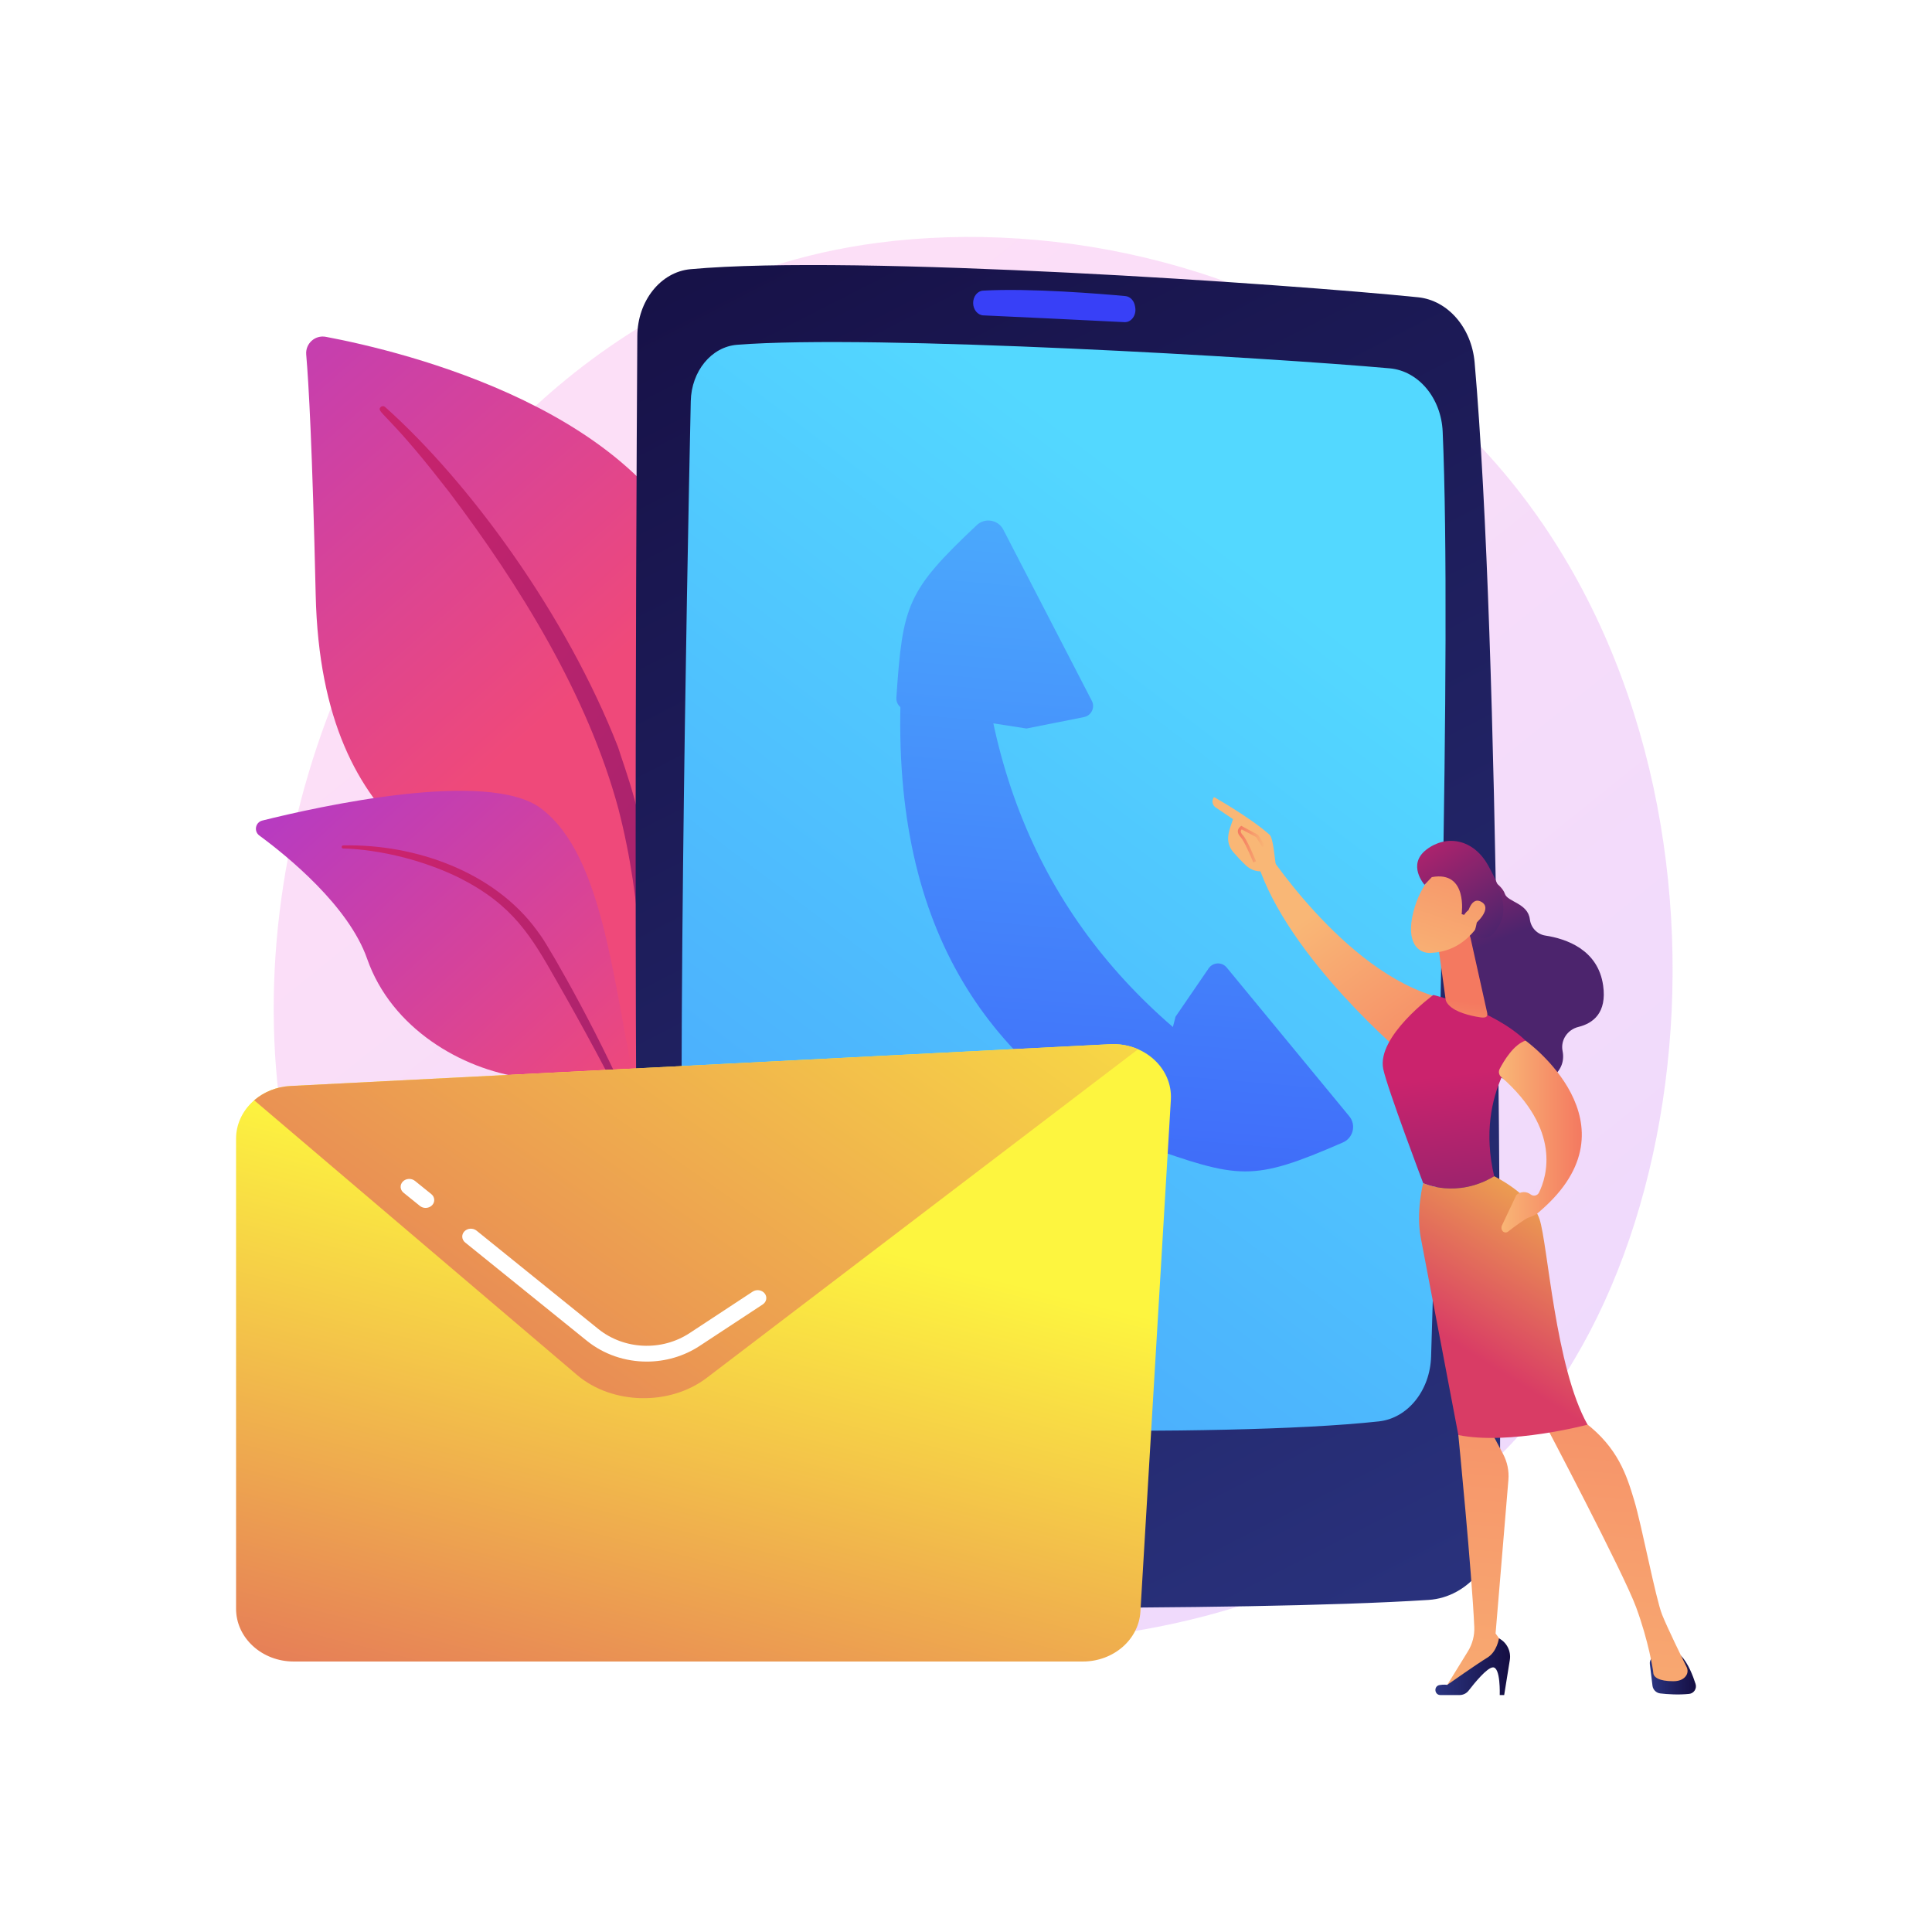 <?xml version="1.0" encoding="utf-8"?>
<!-- Generator: Adobe Illustrator 27.5.0, SVG Export Plug-In . SVG Version: 6.00 Build 0)  -->
<svg version="1.1" xmlns="http://www.w3.org/2000/svg" xmlns:xlink="http://www.w3.org/1999/xlink" x="0px" y="0px"
	 viewBox="0 0 3710 3710" style="enable-background:new 0 0 3710 3710;" xml:space="preserve">
<g id="Background">
	<g>
		<g>
			<rect style="fill:#FFFFFF;" width="3710" height="3710"/>
		</g>
	</g>
</g>
<g id="Illustration">
	<g>
		<linearGradient id="SVGID_1_" gradientUnits="userSpaceOnUse" x1="3561.168" y1="3950.443" x2="1159.674" y2="967.938">
			<stop  offset="0" style="stop-color:#B37CFF"/>
			<stop  offset="1" style="stop-color:#F895E7"/>
		</linearGradient>
		<path style="opacity:0.3;fill:url(#SVGID_1_);" d="M2900.502,2774.25c-55.161,58.072-107.354,95.521-148.592,125.109
			c-484.73,347.8-1058.295,246.418-1180.194,221.659c-180.006-36.56-527.954-107.23-779.514-403.06
			c-380.59-447.565-321.326-1152.692-26.115-1618.156c53.999-85.141,339.236-557.695,918.978-633.478
			c350.854-45.863,759.837,46.637,1056.011,294.772C3362.773,1281.955,3318.514,2334.18,2900.502,2774.25z"/>
		<g>
			<g>
				
					<linearGradient id="SVGID_00000059304772235300961610000015140242400689420948_" gradientUnits="userSpaceOnUse" x1="2926.795" y1="292.419" x2="1970.846" y2="1373.969" gradientTransform="matrix(-1 0 0 1 3028.942 0)">
					<stop  offset="0" style="stop-color:#A737D5"/>
					<stop  offset="1" style="stop-color:#EF497A"/>
				</linearGradient>
				<path style="fill:url(#SVGID_00000059304772235300961610000015140242400689420948_);" d="M1214.976,2200.196
					c0,0,8.018-337.084-147.241-427.303c-155.257-90.219-450.457-146.624-461.522-630.645
					c-6.479-283.368-13.49-407.261-18.189-461.284c-1.833-21.074,16.894-38.083,37.681-34.168
					c147.042,27.7,624.717,141.717,724.866,467.752C1469.297,1501.065,1214.976,2200.196,1214.976,2200.196z"/>
				
					<linearGradient id="SVGID_00000115487452829038678270000006440115877684837520_" gradientUnits="userSpaceOnUse" x1="2576.402" y1="1059.848" x2="-458.916" y2="3229.927" gradientTransform="matrix(-1 0 0 1 3028.942 0)">
					<stop  offset="0" style="stop-color:#CB236D"/>
					<stop  offset="1" style="stop-color:#4C246D"/>
				</linearGradient>
				<path style="fill:url(#SVGID_00000115487452829038678270000006440115877684837520_);" d="M739.422,781.465
					c161.408,143.953,348.047,398.72,447.527,653.489c12.769,41.987,50.121,131.278,66.342,289.923
					c14.488,132.313,7.285,272.128-10.281,364.679c-1.111,5.851-6.754,9.694-12.605,8.583c-10.061-1.909-8.723-12.73-8.632-12.388
					c20.062-158.125,11.735-354.938-34.236-532.521c-58.731-218.051-189.726-429.459-325.217-608.762l-13.943-17.656
					c-104.973-134.81-127.072-135.803-117.258-145.2C733.436,779.392,737.064,779.372,739.422,781.465z"/>
			</g>
			<g>
				
					<linearGradient id="SVGID_00000133517601780784027720000017512459594677373830_" gradientUnits="userSpaceOnUse" x1="2740.041" y1="1270.21" x2="2056.253" y2="2121.456" gradientTransform="matrix(-0.998 0.064 0.064 0.998 3128.825 -161.084)">
					<stop  offset="0" style="stop-color:#A737D5"/>
					<stop  offset="1" style="stop-color:#EF497A"/>
				</linearGradient>
				<path style="fill:url(#SVGID_00000133517601780784027720000017512459594677373830_);" d="M1535.255,2783.099
					c21.62,8.938-215.452-252.944-311.913-681.899c-45.454-202.135-62.248-457.963-184.882-549.117
					c-102.065-75.865-428.195-2.979-534.73,23.606c-13.312,3.322-16.758,20.627-5.71,28.762
					c54.471,40.106,171.605,135.432,207.021,236.791c46.681,133.598,181.542,211.845,298.819,227.853
					s183.136,34.611,251.387,216.157C1323.497,2466.798,1473.822,2757.703,1535.255,2783.099z"/>
				
					<linearGradient id="SVGID_00000061460359560256496540000011089191487902491297_" gradientUnits="userSpaceOnUse" x1="2524.381" y1="1688.191" x2="800.967" y2="3027.848" gradientTransform="matrix(-0.998 0.064 0.064 0.998 3128.825 -161.084)">
					<stop  offset="0" style="stop-color:#CB236D"/>
					<stop  offset="1" style="stop-color:#4C246D"/>
				</linearGradient>
				<path style="fill:url(#SVGID_00000061460359560256496540000011089191487902491297_);" d="M659.014,1623.462
					c137.898-3.039,289.539,50.251,371.984,163.138l7.79,10.777c18.016,25.286,122.548,206.543,183.881,358.416
					c0.764,1.894-0.151,4.048-2.044,4.813c-3.216,1.298-5.093-2.212-4.759-1.913c-41.423-85.364-99.973-193.205-146.259-273.689
					c-49.737-87.874-84.413-147.322-188.39-199.737c-115.594-56.217-222.572-55.92-222.248-55.875
					c-1.637-0.062-2.914-1.439-2.852-3.076C656.175,1624.742,657.461,1623.5,659.014,1623.462z"/>
			</g>
		</g>
		<g>
			<g>
				
					<linearGradient id="SVGID_00000007430578374644348400000001868329799578229183_" gradientUnits="userSpaceOnUse" x1="2823.001" y1="3423.054" x2="1243.917" y2="229.005" gradientTransform="matrix(1 -0.015 0.015 1 -44.334 10.135)">
					<stop  offset="0" style="stop-color:#2B3582"/>
					<stop  offset="1" style="stop-color:#150E42"/>
				</linearGradient>
				<path style="fill:url(#SVGID_00000007430578374644348400000001868329799578229183_);" d="M1223.837,645.405
					c-2.549,412.479-9.54,1835.244,11.555,2339.075c2.234,53.377,39.467,95.688,85.137,96.749
					c225.881,5.254,1053.794,14.739,1422.775-8.925c76.854-4.931,136.918-78.729,137.164-168.783
					c1.178-432.928-0.165-1650.515-48.771-2207.572c-5.826-66.745-51.452-119.28-108.585-125.098
					c-246.284-25.083-1078.485-82.939-1397.134-53.933C1268.509,522.149,1224.255,577.956,1223.837,645.405z"/>
				
					<linearGradient id="SVGID_00000118377932698444544060000017215269375307405718_" gradientUnits="userSpaceOnUse" x1="2489.713" y1="1156.603" x2="-928.92" y2="5529.879" gradientTransform="matrix(1 -0.015 0.015 1 -44.334 10.135)">
					<stop  offset="0" style="stop-color:#53D8FF"/>
					<stop  offset="1" style="stop-color:#3840F7"/>
				</linearGradient>
				<path style="fill:url(#SVGID_00000118377932698444544060000017215269375307405718_);" d="M1326.464,770.405
					c-7.154,333.006-28.864,1440.812-10.557,1850.063c2.676,59.817,43.72,107.601,94.873,110.33
					c210.603,11.248,928.873,32.232,1237.027-1.309c55.488-6.039,98.301-59.263,100.323-124.427
					c10.543-339.785,39.969-1371.446,22.231-1776.115c-2.828-64.556-46.385-116.658-101.486-121.611
					c-227.968-20.491-991.556-65.927-1253.533-45.252C1366.163,665.964,1327.705,712.754,1326.464,770.405z"/>
				
					<linearGradient id="SVGID_00000046323708087518886220000012610210128106646963_" gradientUnits="userSpaceOnUse" x1="2203.283" y1="-300.082" x2="2031.049" y2="556.023">
					<stop  offset="0" style="stop-color:#53D8FF"/>
					<stop  offset="1" style="stop-color:#3840F7"/>
				</linearGradient>
				<path style="fill:url(#SVGID_00000046323708087518886220000012610210128106646963_);" d="M1868.728,582.156L1868.728,582.156
					c0.19,12.654,8.775,22.962,19.586,23.462c53.371,2.468,203.713,9.454,270.912,13.005c13.248,0.698,23.429-13.377,20.688-28.567
					l-0.469-2.592c-1.866-10.368-9.352-18.077-18.377-18.907c-45.448-4.185-182.568-15.616-273.227-10.467
					C1876.948,558.709,1868.536,569.401,1868.728,582.156z"/>
			</g>
			<g>
				
					<linearGradient id="SVGID_00000029009737827533369700000003504397655802954660_" gradientUnits="userSpaceOnUse" x1="2486.167" y1="-69.445" x2="2757.588" y2="2991.555" gradientTransform="matrix(0.985 0.174 -0.174 0.985 -245.106 -301.853)">
					<stop  offset="0" style="stop-color:#53D8FF"/>
					<stop  offset="1" style="stop-color:#3840F7"/>
				</linearGradient>
				<path style="fill:url(#SVGID_00000029009737827533369700000003504397655802954660_);" d="M1729.83,1329.703
					c-17.976,467.242,176.986,722.249,475.134,874.447l207.911-114.005c-307.696-192.875-498.169-472.469-529.598-869.734
					L1729.83,1329.703z"/>
				
					<linearGradient id="SVGID_00000178197286340124110140000016574261381186808734_" gradientUnits="userSpaceOnUse" x1="2849.648" y1="-101.647" x2="3121.066" y2="2959.324" gradientTransform="matrix(0.985 0.174 -0.174 0.985 -245.106 -301.853)">
					<stop  offset="0" style="stop-color:#53D8FF"/>
					<stop  offset="1" style="stop-color:#3840F7"/>
				</linearGradient>
				<path style="fill:url(#SVGID_00000178197286340124110140000016574261381186808734_);" d="M2194.549,2198.705
					c186.314,65.532,208.828,71.406,384.272-4.875c19.658-8.547,25.875-33.667,12.243-50.209l-235.401-285.651
					c-9.197-11.16-26.525-10.391-34.697,1.539l-63.635,92.892L2194.549,2198.705z"/>
				
					<linearGradient id="SVGID_00000036939920823168605990000010759552192057975940_" gradientUnits="userSpaceOnUse" x1="2294.577" y1="-52.447" x2="2565.996" y2="3008.536" gradientTransform="matrix(0.985 0.174 -0.174 0.985 -245.106 -301.853)">
					<stop  offset="0" style="stop-color:#53D8FF"/>
					<stop  offset="1" style="stop-color:#3840F7"/>
				</linearGradient>
				<path style="fill:url(#SVGID_00000036939920823168605990000010759552192057975940_);" d="M1721.295,1339.718
					c12.111-178.725,20.036-204.59,154.307-331.279c15.591-14.711,41.131-10.545,50.977,8.495l170.017,328.793
					c6.642,12.845-0.881,28.474-15.064,31.294l-110.435,21.961l-231.412-36.095
					C1728.518,1361.146,1720.531,1350.993,1721.295,1339.718z"/>
			</g>
		</g>
		<g>
			<g>
				
					<linearGradient id="SVGID_00000138533553130559575450000013992804055920143791_" gradientUnits="userSpaceOnUse" x1="1400.46" y1="2325.929" x2="997.859" y2="3920.844">
					<stop  offset="0" style="stop-color:#FDF53F"/>
					<stop  offset="1" style="stop-color:#D93C65"/>
				</linearGradient>
				<path style="fill:url(#SVGID_00000138533553130559575450000013992804055920143791_);" d="M2079.328,3190.593H564.077
					c-61.176,0-110.767-45.368-110.767-101.334v-902.638c0-53.773,45.914-98.184,104.602-101.177l1573.72-80.245
					c65.889-3.359,120.354,46.402,116.768,106.684l-58.469,982.882C2186.733,3148.512,2138.163,3190.593,2079.328,3190.593z"/>
				<g>
					
						<linearGradient id="SVGID_00000110452114796647451540000000610179711104655753_" gradientUnits="userSpaceOnUse" x1="1899.296" y1="1264.175" x2="280.255" y2="3565.753">
						<stop  offset="0" style="stop-color:#FDF53F"/>
						<stop  offset="1" style="stop-color:#D93C65"/>
					</linearGradient>
					<path style="fill:url(#SVGID_00000110452114796647451540000000610179711104655753_);" d="M1357.082,2645.932l828.286-631.072
						c-16.159-7.05-34.45-10.645-53.735-9.662l-1573.72,80.245c-27.061,1.381-51.392,11.581-69.772,27.431l619.898,527.416
						C1175.335,2697.548,1286.044,2700.055,1357.082,2645.932z"/>
				</g>
			</g>
			<path style="fill:#FFFFFF;" d="M1241.936,2614.656c-41.181,0-82.171-13.477-115.112-40.083l-233.565-188.636
				c-6.854-5.537-7.505-15.105-1.454-21.375c6.051-6.281,16.522-6.872,23.365-1.331l233.564,188.635
				c49.619,40.069,121.806,43.377,175.562,8.035l121.028-79.58c7.448-4.881,17.767-3.323,23.107,3.461
				c5.335,6.792,3.643,16.253-3.783,21.138l-121.028,79.581C1312.925,2604.679,1277.359,2614.656,1241.936,2614.656z"/>
			<path style="fill:#FFFFFF;" d="M817.317,2319.549c-3.896,0-7.802-1.248-10.95-3.792l-31.442-25.392
				c-6.854-5.536-7.507-15.105-1.456-21.375c6.047-6.281,16.511-6.862,23.365-1.331l31.443,25.393
				c6.853,5.537,7.505,15.105,1.454,21.375C826.461,2317.818,821.897,2319.549,817.317,2319.549z"/>
		</g>
		<g>
			
				<linearGradient id="SVGID_00000106863539481144864890000005305857972454719882_" gradientUnits="userSpaceOnUse" x1="-890.664" y1="1538.508" x2="-786.165" y2="1800.642" gradientTransform="matrix(1 0 0 1 3676.739 0)">
				<stop  offset="0" style="stop-color:#CB236D"/>
				<stop  offset="1" style="stop-color:#4C246D"/>
			</linearGradient>
			<path style="fill:url(#SVGID_00000106863539481144864890000005305857972454719882_);" d="M2848.037,1679.515
				c0,0,35.229,17.136,41.707,36.821c5.197,15.795,44.152,17.831,48,48.894c1.987,16.038,13.855,28.882,29.829,31.331
				c39.785,6.098,101.098,26.758,110.908,95.833c7.488,52.725-19.39,72.717-47.598,79.637
				c-20.718,5.083-34.486,25.234-30.296,46.151c4.02,20.062-1.974,43.255-36.731,61.595
				c-77.887,41.098-155.669-97.365-155.669-97.365l-15.94-241.765L2848.037,1679.515z"/>
			
				<linearGradient id="SVGID_00000158746455800197807200000011685124850133939866_" gradientUnits="userSpaceOnUse" x1="-1256.037" y1="1623.657" x2="-1062.984" y2="2062.896" gradientTransform="matrix(0.978 -0.211 0.211 0.978 3426.319 -113.525)">
				<stop  offset="0" style="stop-color:#F9B776"/>
				<stop  offset="1" style="stop-color:#F47960"/>
			</linearGradient>
			<path style="fill:url(#SVGID_00000158746455800197807200000011685124850133939866_);" d="M2424.232,1622.2
				c0,0,155.512,245.976,340.434,293.487c0,0-36.032,102.628-63.844,114.373c0,0-227.506-189.828-285.972-372.908L2424.232,1622.2z"
				/>
			
				<linearGradient id="SVGID_00000145745916319368695090000013429233773014103171_" gradientUnits="userSpaceOnUse" x1="-508.66" y1="3216.715" x2="-420.049" y2="3216.715" gradientTransform="matrix(1 0 0 1 3676.739 0)">
				<stop  offset="0" style="stop-color:#2B3582"/>
				<stop  offset="1" style="stop-color:#150E42"/>
			</linearGradient>
			<path style="fill:url(#SVGID_00000145745916319368695090000013429233773014103171_);" d="M3168.184,3195.463l5.041,41.434
				c0.956,7.86,7.145,14.076,15.012,14.974c13.282,1.517,34.598,3.073,55.453,0.868c9.154-0.968,15.097-10.237,12.308-19.01
				c-5.084-15.995-14.385-40.006-27.794-54.136h-45.963C3173.742,3179.594,3167.158,3187.027,3168.184,3195.463z"/>
			
				<linearGradient id="SVGID_00000173130115365287614900000007252993074608988599_" gradientUnits="userSpaceOnUse" x1="-883.088" y1="3566.148" x2="-755.57" y2="2075.782" gradientTransform="matrix(1 0 0 1 3676.739 0)">
				<stop  offset="0" style="stop-color:#F9B776"/>
				<stop  offset="1" style="stop-color:#F47960"/>
			</linearGradient>
			<path style="fill:url(#SVGID_00000173130115365287614900000007252993074608988599_);" d="M2808.186,2710.091l-7.758,45.635
				c0,0,25.979,263.151,30.601,368.411c0.724,16.503-3.545,32.811-12.207,46.877l-45.174,73.358l114.809-67.748l2.286-14.01
				l-18.794-25.841l24.617-294.794c1.446-17.318-2.127-34.686-10.293-50.026l-23.747-44.613L2808.186,2710.091z"/>
			
				<linearGradient id="SVGID_00000059292875451672381750000000091251136160711051_" gradientUnits="userSpaceOnUse" x1="-920.34" y1="3200.536" x2="-776.96" y2="3200.536" gradientTransform="matrix(1 0 0 1 3676.739 0)">
				<stop  offset="0" style="stop-color:#2B3582"/>
				<stop  offset="1" style="stop-color:#150E42"/>
			</linearGradient>
			<path style="fill:url(#SVGID_00000059292875451672381750000000091251136160711051_);" d="M2766.087,3255h36.638
				c6.858,0,13.325-3.148,17.508-8.583c11.422-14.841,35.086-43.796,46.402-44.552c15.232-1.017,13.284,53.135,13.284,53.135h8.538
				l10.816-67.291c2.721-16.931-5.699-33.704-20.902-41.636c0,0-3.482,25.751-22.363,37.142
				c-18.881,11.39-76.832,52.181-76.832,52.181s-7.098-1.012-14.891,0.396C2752.725,3237.881,2754.34,3255,2766.087,3255z"/>
			
				<linearGradient id="SVGID_00000136387129577553586750000016316014930017649297_" gradientUnits="userSpaceOnUse" x1="-626.578" y1="3588.324" x2="-499.026" y2="2097.566" gradientTransform="matrix(1 0 0 1 3676.739 0)">
				<stop  offset="0" style="stop-color:#F9B776"/>
				<stop  offset="1" style="stop-color:#F47960"/>
			</linearGradient>
			<path style="fill:url(#SVGID_00000136387129577553586750000016316014930017649297_);" d="M2965.436,2731.766
				c0,0,152.196,288.701,176.389,354.616c24.193,65.915,32.669,120.903,32.993,126.11c0.507,8.137,10.627,15.941,38.523,15.941
				c14.396,0,21.447-5.771,24.899-11.356c2.946-4.766,3.097-10.729,0.616-15.751c-8.804-17.817-36.742-74.756-47.09-100.581
				c-12.354-30.833-38.928-170.567-53.502-219.15c-14.574-48.583-31.048-101.284-94.515-149.828
				C3043.75,2731.766,3000.182,2689.094,2965.436,2731.766z"/>
			
				<linearGradient id="SVGID_00000131341108473005056260000004749593772114731447_" gradientUnits="userSpaceOnUse" x1="-879.938" y1="2063.206" x2="-816.176" y2="2654.778" gradientTransform="matrix(1 0 0 1 3676.739 0)">
				<stop  offset="0" style="stop-color:#CB236D"/>
				<stop  offset="1" style="stop-color:#4C246D"/>
			</linearGradient>
			<path style="fill:url(#SVGID_00000131341108473005056260000004749593772114731447_);" d="M2869.291,2258.715
				c-39.26-166.359,60.197-260.449,60.197-260.449c-62.755-60.238-177.094-87.648-177.094-87.648s-109.104,79.765-96.161,142.199
				c7.586,36.593,76.69,219.183,76.69,219.183S2796.822,2302.24,2869.291,2258.715z"/>
			
				<linearGradient id="SVGID_00000098190206445036948270000002527258844714722992_" gradientUnits="userSpaceOnUse" x1="-528.707" y1="2092.248" x2="-847.519" y2="2602.347" gradientTransform="matrix(1 0 0 1 3676.739 0)">
				<stop  offset="0" style="stop-color:#FDF53F"/>
				<stop  offset="1" style="stop-color:#D93C65"/>
			</linearGradient>
			<path style="fill:url(#SVGID_00000098190206445036948270000002527258844714722992_);" d="M2956.335,2341.074
				c-15.977-48.133-87.044-82.36-87.044-82.36c-72.469,43.525-136.369,13.284-136.369,13.284s-14.33,54.775-4.439,105.679
				c9.891,50.904,71.945,378.049,71.945,378.049c97.777,19.812,248.155-19.933,248.155-19.933
				C2986.302,2625.22,2972.313,2389.208,2956.335,2341.074z"/>
			
				<linearGradient id="SVGID_00000052795502698918243240000001326588706114781110_" gradientUnits="userSpaceOnUse" x1="-897.072" y1="2097.094" x2="-873.119" y2="1921.853" gradientTransform="matrix(1 0 0 1 3676.739 0)">
				<stop  offset="0" style="stop-color:#F9B776"/>
				<stop  offset="1" style="stop-color:#F47960"/>
			</linearGradient>
			<path style="fill:url(#SVGID_00000052795502698918243240000001326588706114781110_);" d="M2823.72,1800.681l31.919,143.373
				c3.056,12.629-8.457,10.562-21.225,8.155c-20.909-3.942-47.858-12.061-56.867-28.331c-0.917-1.656-1.375-3.528-1.634-5.403
				l-13.713-99.418c-1.088-7.888,3.176-15.543,10.455-18.77l26.462-11.734C2809.307,1784.035,2821.099,1789.849,2823.72,1800.681z"
				/>
			
				<linearGradient id="SVGID_00000135686146589044565320000002481285662822954140_" gradientUnits="userSpaceOnUse" x1="-798.347" y1="2182.49" x2="-639.224" y2="2182.49" gradientTransform="matrix(1 0 0 1 3676.739 0)">
				<stop  offset="0" style="stop-color:#F9B776"/>
				<stop  offset="1" style="stop-color:#F47960"/>
			</linearGradient>
			<path style="fill:url(#SVGID_00000135686146589044565320000002481285662822954140_);" d="M2929.488,1998.265
				c0,0,222.779,159.387,28.492,326.869c0,0-7.408,8.381-21.982,12.738c-7.358,2.199-29.123,18.666-40.158,27.252
				c-3.548,2.76-8.673,1.821-11.058-1.989c-1.869-2.985-2.088-6.717-0.583-9.901l27.58-58.321c7.659-7.148,19.382-7.655,27.63-1.196
				c5.261,4.12,12.969,2.395,15.915-3.604c15.019-30.59,43.378-120.555-72.697-222.213c-4.364-3.822-5.468-10.142-2.789-15.287
				C2887.993,2036.946,2906.645,2005.834,2929.488,1998.265z"/>
			<g>
				
					<linearGradient id="SVGID_00000134234777775446027100000012398458921684098433_" gradientUnits="userSpaceOnUse" x1="-1082.894" y1="1809.448" x2="-873.887" y2="1437.486" gradientTransform="matrix(0.981 -0.194 0.194 0.981 3447.649 -99.241)">
					<stop  offset="0" style="stop-color:#F9B776"/>
					<stop  offset="1" style="stop-color:#F47960"/>
				</linearGradient>
				<path style="fill:url(#SVGID_00000134234777775446027100000012398458921684098433_);" d="M2762.583,1669.982
					c0,0-33.981,23.003-48.583,81.581s9.128,79.591,33.451,78.304c24.324-1.288,59.592-8.81,90.149-50.835
					S2807.113,1641.874,2762.583,1669.982z"/>
				
					<linearGradient id="SVGID_00000038406807378044061810000000434306580764904359_" gradientUnits="userSpaceOnUse" x1="-1037.945" y1="1485.528" x2="-933.442" y2="1747.673" gradientTransform="matrix(0.981 -0.194 0.194 0.981 3447.649 -99.241)">
					<stop  offset="0" style="stop-color:#CB236D"/>
					<stop  offset="1" style="stop-color:#4C246D"/>
				</linearGradient>
				<path style="fill:url(#SVGID_00000038406807378044061810000000434306580764904359_);" d="M2806.786,1755.405
					c0,0,12.451-83.938-57.239-71.099l-14.092,14.671c0,0-34.111-38.415,3.638-67.454c37.749-29.039,90.133-21.602,119.115,31.263
					c28.982,52.866,39.5,90.014,15.208,122.864s-42.564,4.676-42.564,4.676s11.14-28.432,1.897-40.632
					c-9.244-12.2-21.17,7.095-21.17,7.095L2806.786,1755.405z"/>
				
					<linearGradient id="SVGID_00000119820502566331682740000010140317129577913790_" gradientUnits="userSpaceOnUse" x1="-1038.405" y1="1834.45" x2="-829.398" y2="1462.488" gradientTransform="matrix(0.981 -0.194 0.194 0.981 3447.649 -99.241)">
					<stop  offset="0" style="stop-color:#F9B776"/>
					<stop  offset="1" style="stop-color:#F47960"/>
				</linearGradient>
				<path style="fill:url(#SVGID_00000119820502566331682740000010140317129577913790_);" d="M2816.311,1762.593
					c0,0,6.147-43.186,28.203-30.84c22.056,12.345-7.949,40.341-19.979,49.867L2816.311,1762.593z"/>
			</g>
			<g>
				
					<linearGradient id="SVGID_00000171698290225692885820000011206033450739795367_" gradientUnits="userSpaceOnUse" x1="-1294.188" y1="1640.425" x2="-1101.135" y2="2079.665" gradientTransform="matrix(0.978 -0.211 0.211 0.978 3426.319 -113.525)">
					<stop  offset="0" style="stop-color:#F9B776"/>
					<stop  offset="1" style="stop-color:#F47960"/>
				</linearGradient>
				<path style="fill:url(#SVGID_00000171698290225692885820000011206033450739795367_);" d="M2425.3,1672.838
					c-0.471,5.074,18.397,8.58,24.402-13.05c-1.65-9.391-4.583-50.516-11.783-56.905c-38.35-34.028-106.737-72.308-106.737-72.308
					c-7.648,11.677,2.382,19.368,2.382,19.368l34.137,23.038c-3.561,11.795-8.758,22.222-9.345,35.687
					c-0.445,10.197,3.322,20.18,10.09,27.915c6.793,7.763,15.939,17.785,24.184,25.395
					C2408.236,1676.381,2425.3,1672.838,2425.3,1672.838z"/>
				
					<linearGradient id="SVGID_00000042728891429121361340000007905728944217072524_" gradientUnits="userSpaceOnUse" x1="82.33" y1="1620.948" x2="134.314" y2="1620.948" gradientTransform="matrix(-1 0 0 1 2511.306 0)">
					<stop  offset="0" style="stop-color:#F9B776"/>
					<stop  offset="1" style="stop-color:#F47960"/>
				</linearGradient>
				<path style="fill:url(#SVGID_00000042728891429121361340000007905728944217072524_);" d="M2406.758,1656.073l5.217-2.146
					c-0.693-1.688-17.075-41.496-24.998-49.777c-3.011-3.141-4.464-5.832-4.33-8.001c0.067-1.174,0.648-2.333,1.751-3.514
					l27.622,14.772l12.201,19.103l4.755-3.041l-12.991-20.347l-32.354-17.299l-1.461,1.189c-3.272,2.676-4.964,5.549-5.157,8.791
					c-0.239,3.861,1.684,7.867,5.88,12.253C2388.862,1614.291,2402.144,1644.83,2406.758,1656.073z"/>
			</g>
		</g>
	</g>
</g>
</svg>

